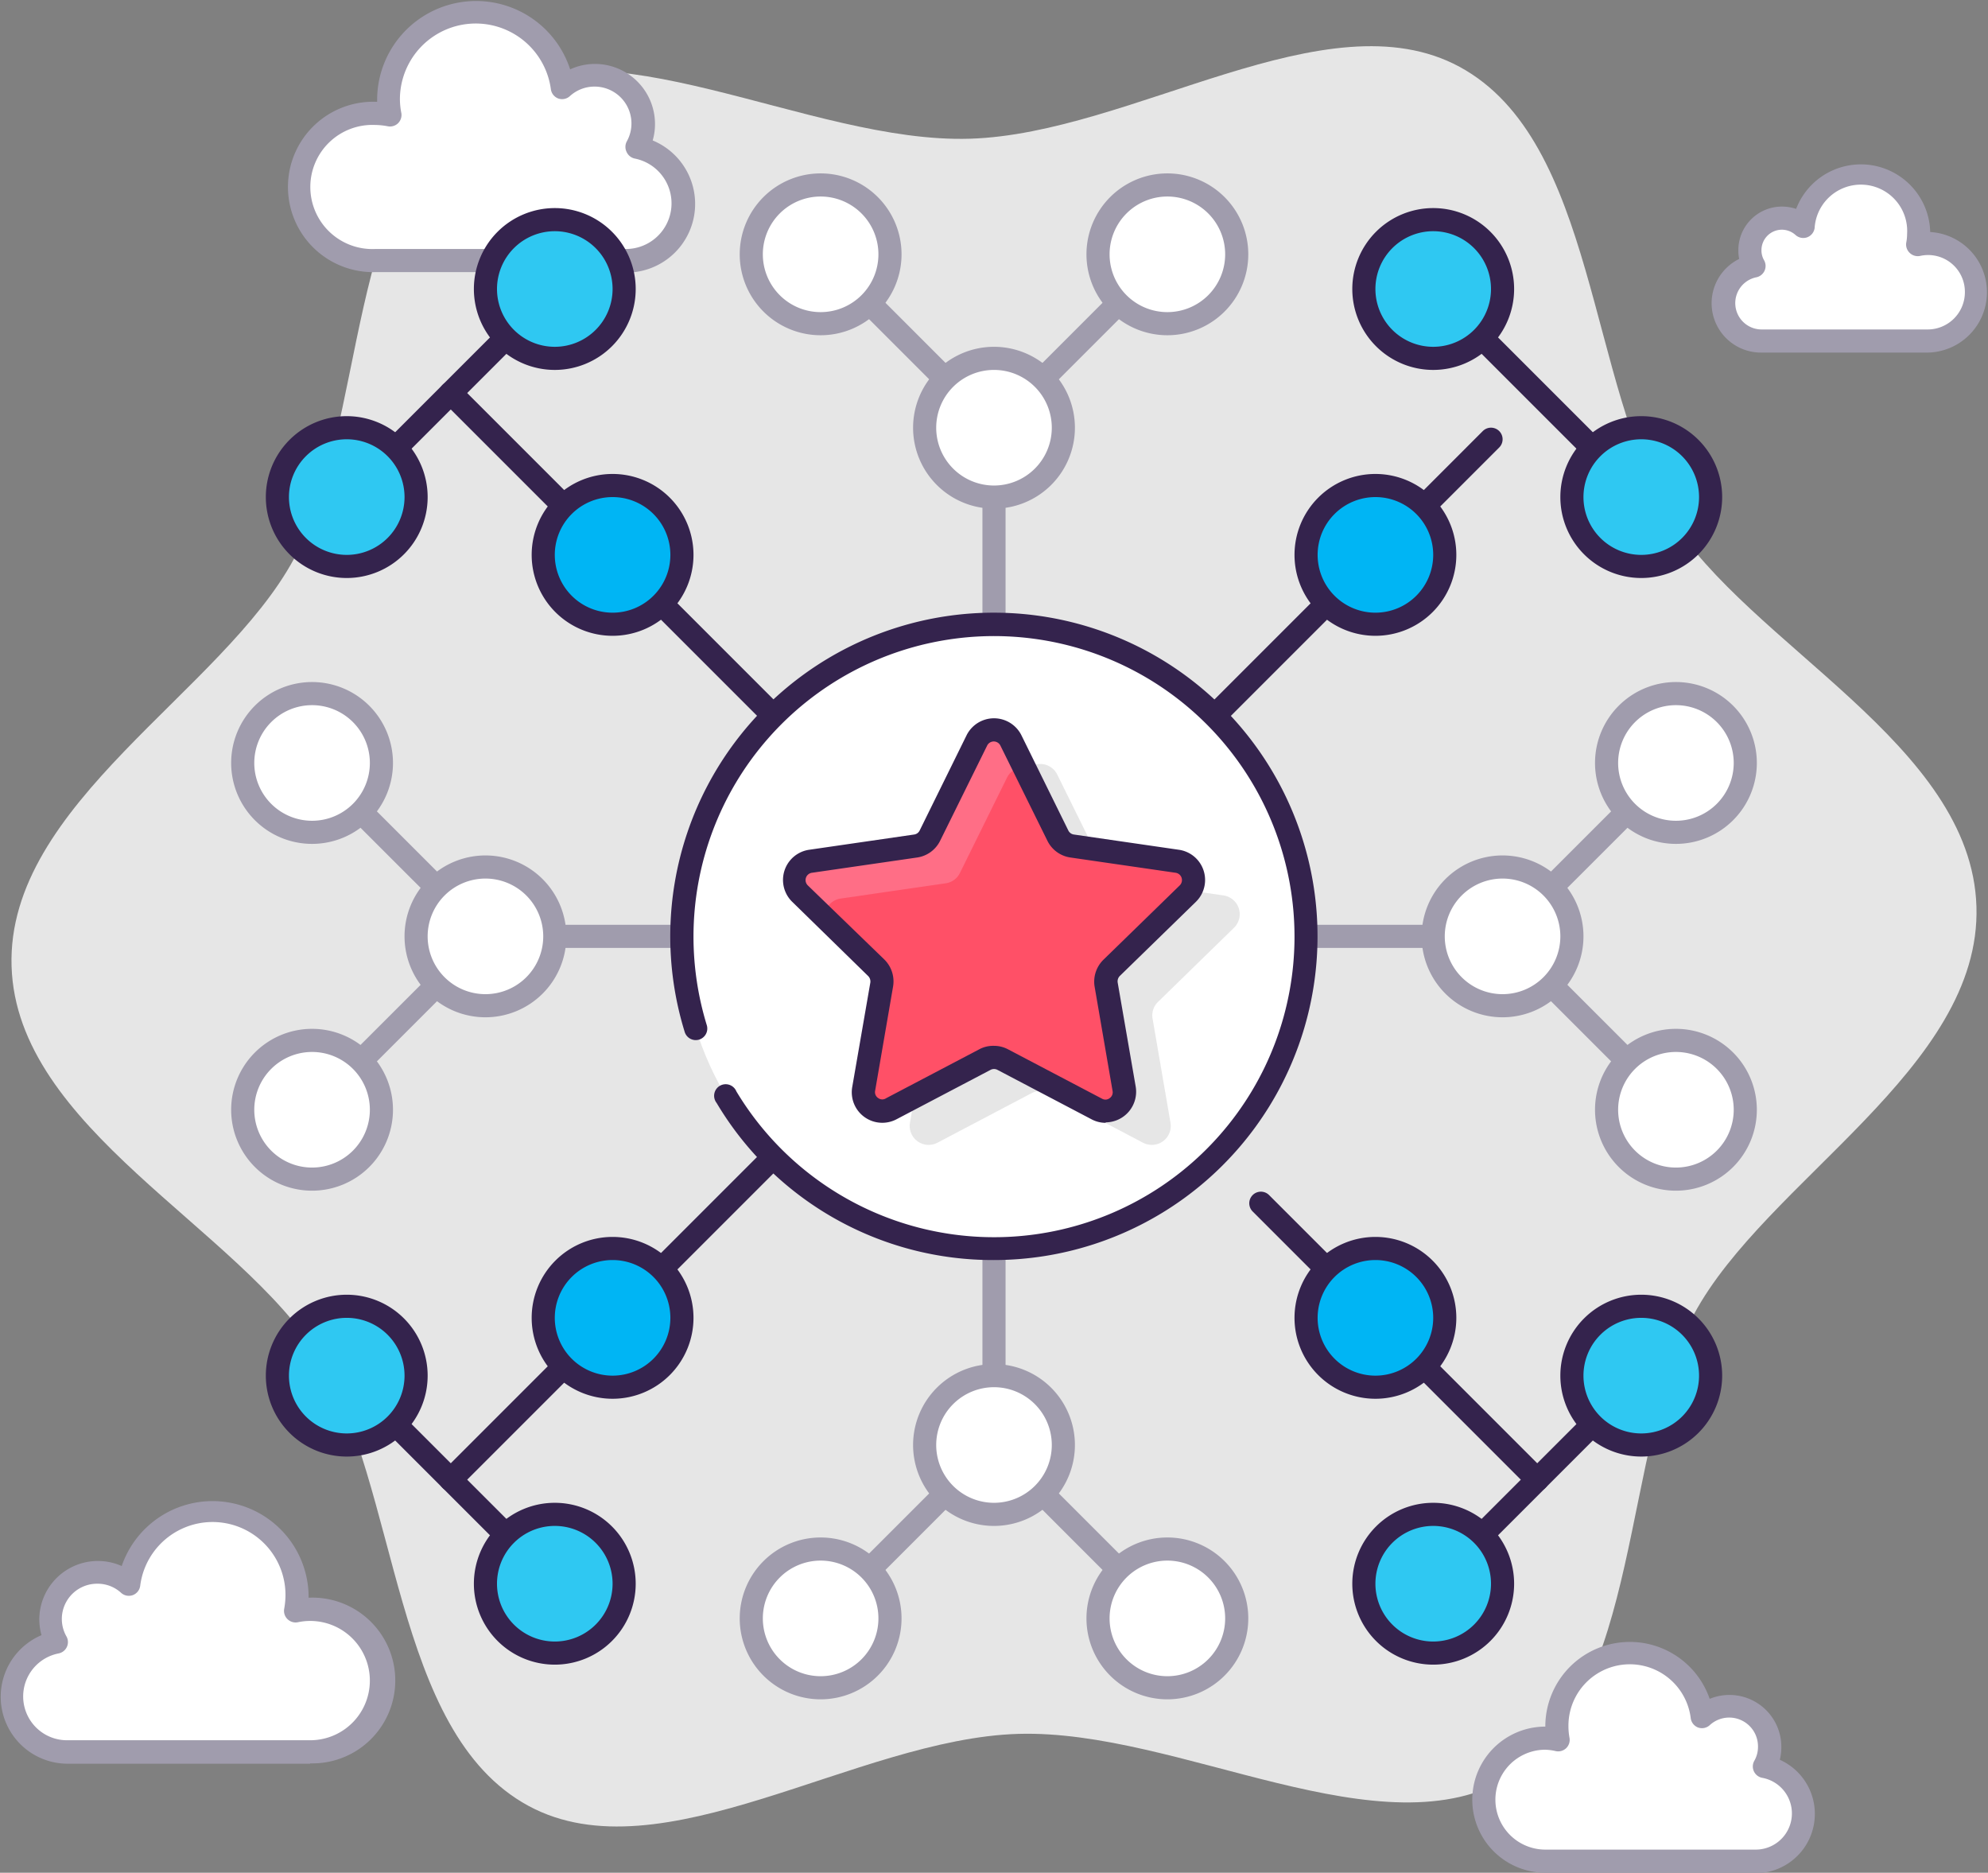 <svg xmlns="http://www.w3.org/2000/svg" viewBox="0 0 172 162"><rect x="0" y="0" width="172" height="162" fill="#808080" stroke="none"/><defs><style>.cls-1{fill:#e6e6e6;}.cls-2{fill:#34234d;}.cls-3{fill:#a09cad;}.cls-4{fill:#fff;}.cls-5{fill:#2fc8f2;}.cls-6{fill:#00b5f4;}.cls-7{fill:#ff5067;}.cls-8{fill:#ff6e86;}</style></defs><title>Asset 51</title><g id="Layer_2" data-name="Layer 2"><g id="Layer_1-2" data-name="Layer 1"><path class="cls-1" d="M171,78.42c.43,14-18.24,23.71-24.44,35.27-6.39,11.91-4.35,32.81-15.81,39.94-11.11,6.91-28.66-4.06-42.66-3.64s-30.86,12.45-42.36,6.23c-11.87-6.43-11.09-27.41-18.19-38.92C20.64,106.15,1.43,97.64,1,83.58S19.25,59.87,25.45,48.31C31.84,36.4,29.8,15.5,41.26,8.37,52.37,1.46,69.92,12.43,83.92,12S114.78-.44,126.28,5.78c11.87,6.43,11.09,27.41,18.19,38.92C151.36,55.85,170.57,64.36,171,78.42Z"/><path class="cls-2" d="M86,82a1,1,0,0,1-.71-.29,1,1,0,0,1,0-1.42l43-43a1,1,0,1,1,1.42,1.42l-43,43A1,1,0,0,1,86,82Z"/><path class="cls-2" d="M141,43a1,1,0,0,1-.71-.29l-16-16a1,1,0,0,1,1.42-1.42l16,16a1,1,0,0,1,0,1.42A1,1,0,0,1,141,43Z"/><path class="cls-2" d="M39,129a1,1,0,0,1-.71-.29,1,1,0,0,1,0-1.42l47-47a1,1,0,0,1,1.42,1.42l-47,47A1,1,0,0,1,39,129Z"/><path class="cls-2" d="M47,137a1,1,0,0,1-.71-.29l-16-16a1,1,0,0,1,1.42-1.42l16,16a1,1,0,0,1,0,1.42A1,1,0,0,1,47,137Z"/><path class="cls-2" d="M86,82a1,1,0,0,1-.71-.29l-47-47a1,1,0,0,1,1.42-1.42l47,47a1,1,0,0,1,0,1.42A1,1,0,0,1,86,82Z"/><path class="cls-2" d="M31,43a1,1,0,0,1-.71-.29,1,1,0,0,1,0-1.42l16-16a1,1,0,0,1,1.42,1.42l-16,16A1,1,0,0,1,31,43Z"/><path class="cls-2" d="M133,129a1,1,0,0,1-.71-.29L108.38,104.8a1,1,0,0,1,1.42-1.42l23.91,23.91a1,1,0,0,1,0,1.42A1,1,0,0,1,133,129Z"/><path class="cls-2" d="M125,137a1,1,0,0,1-.71-.29,1,1,0,0,1,0-1.42l16-16a1,1,0,1,1,1.42,1.42l-16,16A1,1,0,0,1,125,137Z"/><path class="cls-3" d="M124,82H48a1,1,0,0,1,0-2h76a1,1,0,0,1,0,2Z"/><path class="cls-3" d="M145,97a1,1,0,0,1-.71-.29l-15-15a1,1,0,0,1,0-1.42l15-15a1,1,0,1,1,1.42,1.42L131.41,81l14.3,14.29a1,1,0,0,1,0,1.42A1,1,0,0,1,145,97Z"/><path class="cls-3" d="M27,97a1,1,0,0,1-.71-.29,1,1,0,0,1,0-1.42L40.59,81,26.29,66.71a1,1,0,0,1,1.42-1.42l15,15a1,1,0,0,1,0,1.42l-15,15A1,1,0,0,1,27,97Z"/><path class="cls-3" d="M86,120a1,1,0,0,1-1-1V43a1,1,0,0,1,2,0v76A1,1,0,0,1,86,120Z"/><path class="cls-3" d="M86,38a1,1,0,0,1-.71-.29l-15-15a1,1,0,0,1,1.42-1.42L86,35.59l14.29-14.3a1,1,0,0,1,1.42,1.42l-15,15A1,1,0,0,1,86,38Z"/><path class="cls-3" d="M101,141a1,1,0,0,1-.71-.29L86,126.41l-14.29,14.3a1,1,0,0,1-1.42-1.42l15-15a1,1,0,0,1,1.42,0l15,15a1,1,0,0,1,0,1.42A1,1,0,0,1,101,141Z"/><path class="cls-4" d="M55.13,12.74a4.19,4.19,0,0,0-3.65-6.25,4.14,4.14,0,0,0-2.81,1.09,7.56,7.56,0,0,0-15.05,1A7.12,7.12,0,0,0,33.76,10a6.36,6.36,0,1,0-1.31,12.59H54.19a4.94,4.94,0,0,0,.94-9.8Z"/><path class="cls-3" d="M54.19,23.54H32.45a7.37,7.37,0,1,1,.18-14.73c0-.09,0-.17,0-.25A8.56,8.56,0,0,1,49.33,6a5.11,5.11,0,0,1,2.15-.47,5.2,5.2,0,0,1,5.19,5.19,5,5,0,0,1-.2,1.43,5.94,5.94,0,0,1-2.28,11.43ZM32.45,10.81a5.37,5.37,0,1,0,0,10.73H54.19a3.95,3.95,0,0,0,.75-7.82,1,1,0,0,1-.72-.56,1,1,0,0,1,0-.91,3.19,3.19,0,0,0-2.78-4.76,3.16,3.16,0,0,0-2.14.83,1,1,0,0,1-1,.2,1,1,0,0,1-.64-.81,6.56,6.56,0,0,0-13.06.85,6.34,6.34,0,0,0,.12,1.2,1,1,0,0,1-.28.9,1,1,0,0,1-.91.26A6,6,0,0,0,32.45,10.81Z"/><path class="cls-4" d="M151.76,23a2.77,2.77,0,0,1,2.41-4.14,2.78,2.78,0,0,1,1.87.72,5,5,0,0,1,10,.65,5.62,5.62,0,0,1-.08.92,4,4,0,0,1,.86-.1,4.22,4.22,0,0,1,0,8.44h-14.4a3.27,3.27,0,0,1-.62-6.49Z"/><path class="cls-3" d="M166.78,30.5h-14.4a4.27,4.27,0,0,1-1.91-8.1,3.84,3.84,0,0,1-.07-.76,3.77,3.77,0,0,1,3.77-3.77,3.91,3.91,0,0,1,1.23.2,6,6,0,0,1,11.6,2,5.22,5.22,0,0,1-.22,10.43ZM154.17,19.87a1.77,1.77,0,0,0-1.77,1.77,1.7,1.7,0,0,0,.23.88,1,1,0,0,1-.69,1.47,2.28,2.28,0,0,0,.44,4.51h14.4A3.22,3.22,0,0,0,170,25.28a3.18,3.18,0,0,0-3.88-3.14,1,1,0,0,1-.9-.27,1,1,0,0,1-.29-.9,3.83,3.83,0,0,0,.07-.73,4,4,0,0,0-8-.52,1,1,0,0,1-.65.81,1,1,0,0,1-1-.2A1.78,1.78,0,0,0,154.17,19.87Z"/><path class="cls-4" d="M152.65,152.81a3.45,3.45,0,0,0,.45-1.72,3.5,3.5,0,0,0-3.5-3.51,3.45,3.45,0,0,0-2.35.92,6.31,6.31,0,0,0-12.57.82,6.42,6.42,0,0,0,.11,1.16,4.92,4.92,0,0,0-1.09-.12,5.32,5.32,0,1,0,0,10.64h18.17a4.13,4.13,0,0,0,.78-8.19Z"/><path class="cls-3" d="M151.87,162H133.7a6.32,6.32,0,0,1,0-12.64v0a7.31,7.31,0,0,1,14.22-2.4,4.49,4.49,0,0,1,6.2,4.17,4.53,4.53,0,0,1-.13,1.1,5.13,5.13,0,0,1-2.1,9.81ZM133.7,151.36a4.32,4.32,0,1,0,0,8.64h18.17a3.13,3.13,0,0,0,.59-6.21,1,1,0,0,1-.68-1.47,2.4,2.4,0,0,0,.32-1.23,2.49,2.49,0,0,0-4.18-1.85,1,1,0,0,1-1,.2,1,1,0,0,1-.64-.81,5.31,5.31,0,0,0-10.58.69,5.56,5.56,0,0,0,.09,1,1,1,0,0,1-.28.9,1,1,0,0,1-.91.26A4.53,4.53,0,0,0,133.7,151.36Z"/><path class="cls-4" d="M4.88,142.08a4.06,4.06,0,0,1,6.26-5A7.31,7.31,0,0,1,25.7,138a7.53,7.53,0,0,1-.13,1.35,5.88,5.88,0,0,1,1.27-.14,6.17,6.17,0,0,1,0,12.33h-21a4.79,4.79,0,0,1-.91-9.49Z"/><path class="cls-3" d="M26.84,152.57h-21a5.79,5.79,0,0,1-2.25-11.12,5.19,5.19,0,0,1-.19-1.36,5.07,5.07,0,0,1,7.13-4.62A8.31,8.31,0,0,1,26.7,138v.21a7.17,7.17,0,1,1,.14,14.33ZM8.41,137a3.05,3.05,0,0,0-2.66,4.56,1,1,0,0,1-.68,1.47,3.79,3.79,0,0,0,.72,7.51H26.84a5.16,5.16,0,1,0-1.06-10.21,1,1,0,0,1-.91-.27,1,1,0,0,1-.28-.9A6.69,6.69,0,0,0,24.7,138a6.31,6.31,0,0,0-12.57-.82,1,1,0,0,1-.65.81,1,1,0,0,1-1-.2A3,3,0,0,0,8.41,137Z"/><circle class="cls-5" cx="124" cy="25" r="6"/><path class="cls-2" d="M124,32a7,7,0,1,1,7-7A7,7,0,0,1,124,32Zm0-12a5,5,0,1,0,5,5A5,5,0,0,0,124,20Z"/><circle class="cls-6" cx="119" cy="48" r="6"/><path class="cls-2" d="M119,55a7,7,0,1,1,7-7A7,7,0,0,1,119,55Zm0-12a5,5,0,1,0,5,5A5,5,0,0,0,119,43Z"/><circle class="cls-5" cx="142" cy="43" r="6"/><path class="cls-2" d="M142,50a7,7,0,1,1,7-7A7,7,0,0,1,142,50Zm0-12a5,5,0,1,0,5,5A5,5,0,0,0,142,38Z"/><circle class="cls-5" cx="48" cy="137" r="6"/><path class="cls-2" d="M48,144a7,7,0,1,1,7-7A7,7,0,0,1,48,144Zm0-12a5,5,0,1,0,5,5A5,5,0,0,0,48,132Z"/><circle class="cls-6" cx="53" cy="114" r="6"/><path class="cls-2" d="M53,121a7,7,0,1,1,7-7A7,7,0,0,1,53,121Zm0-12a5,5,0,1,0,5,5A5,5,0,0,0,53,109Z"/><circle class="cls-5" cx="30" cy="119" r="6"/><path class="cls-2" d="M30,126a7,7,0,1,1,7-7A7,7,0,0,1,30,126Zm0-12a5,5,0,1,0,5,5A5,5,0,0,0,30,114Z"/><circle class="cls-5" cx="30" cy="43" r="6"/><path class="cls-2" d="M30,50a7,7,0,1,1,7-7A7,7,0,0,1,30,50Zm0-12a5,5,0,1,0,5,5A5,5,0,0,0,30,38Z"/><circle class="cls-6" cx="53" cy="48" r="6"/><path class="cls-2" d="M53,55a7,7,0,1,1,7-7A7,7,0,0,1,53,55Zm0-12a5,5,0,1,0,5,5A5,5,0,0,0,53,43Z"/><circle class="cls-5" cx="48" cy="25" r="6"/><path class="cls-2" d="M48,32a7,7,0,1,1,7-7A7,7,0,0,1,48,32Zm0-12a5,5,0,1,0,5,5A5,5,0,0,0,48,20Z"/><circle class="cls-5" cx="142" cy="119" r="6"/><path class="cls-2" d="M142,126a7,7,0,1,1,7-7A7,7,0,0,1,142,126Zm0-12a5,5,0,1,0,5,5A5,5,0,0,0,142,114Z"/><circle class="cls-6" cx="119" cy="114" r="6"/><path class="cls-2" d="M119,121a7,7,0,1,1,7-7A7,7,0,0,1,119,121Zm0-12a5,5,0,1,0,5,5A5,5,0,0,0,119,109Z"/><circle class="cls-5" cx="124" cy="137" r="6"/><path class="cls-2" d="M124,144a7,7,0,1,1,7-7A7,7,0,0,1,124,144Zm0-12a5,5,0,1,0,5,5A5,5,0,0,0,124,132Z"/><circle class="cls-4" cx="145" cy="66" r="6"/><path class="cls-3" d="M145,73a7,7,0,1,1,7-7A7,7,0,0,1,145,73Zm0-12a5,5,0,1,0,5,5A5,5,0,0,0,145,61Z"/><circle class="cls-4" cx="145" cy="96" r="6"/><path class="cls-3" d="M145,103a7,7,0,1,1,7-7A7,7,0,0,1,145,103Zm0-12a5,5,0,1,0,5,5A5,5,0,0,0,145,91Z"/><circle class="cls-4" cx="130" cy="81" r="6"/><path class="cls-3" d="M130,88a7,7,0,1,1,7-7A7,7,0,0,1,130,88Zm0-12a5,5,0,1,0,5,5A5,5,0,0,0,130,76Z"/><circle class="cls-4" cx="27" cy="66" r="6"/><path class="cls-3" d="M27,73a7,7,0,1,1,7-7A7,7,0,0,1,27,73Zm0-12a5,5,0,1,0,5,5A5,5,0,0,0,27,61Z"/><circle class="cls-4" cx="27" cy="96" r="6"/><path class="cls-3" d="M27,103a7,7,0,1,1,7-7A7,7,0,0,1,27,103Zm0-12a5,5,0,1,0,5,5A5,5,0,0,0,27,91Z"/><circle class="cls-4" cx="42" cy="81" r="6"/><path class="cls-3" d="M42,88a7,7,0,1,1,7-7A7,7,0,0,1,42,88Zm0-12a5,5,0,1,0,5,5A5,5,0,0,0,42,76Z"/><circle class="cls-4" cx="71" cy="22" r="6"/><path class="cls-3" d="M71,29a7,7,0,1,1,7-7A7,7,0,0,1,71,29Zm0-12a5,5,0,1,0,5,5A5,5,0,0,0,71,17Z"/><circle class="cls-4" cx="101" cy="22" r="6"/><path class="cls-3" d="M101,29a7,7,0,1,1,7-7A7,7,0,0,1,101,29Zm0-12a5,5,0,1,0,5,5A5,5,0,0,0,101,17Z"/><circle class="cls-4" cx="86" cy="37" r="6"/><path class="cls-3" d="M86,44a7,7,0,1,1,7-7A7,7,0,0,1,86,44Zm0-12a5,5,0,1,0,5,5A5,5,0,0,0,86,32Z"/><circle class="cls-4" cx="101" cy="140" r="6"/><path class="cls-3" d="M101,147a7,7,0,1,1,7-7A7,7,0,0,1,101,147Zm0-12a5,5,0,1,0,5,5A5,5,0,0,0,101,135Z"/><circle class="cls-4" cx="71" cy="140" r="6"/><path class="cls-3" d="M71,147a7,7,0,1,1,7-7A7,7,0,0,1,71,147Zm0-12a5,5,0,1,0,5,5A5,5,0,0,0,71,135Z"/><circle class="cls-4" cx="86" cy="125" r="6"/><path class="cls-3" d="M86,132a7,7,0,1,1,7-7A7,7,0,0,1,86,132Zm0-12a5,5,0,1,0,5,5A5,5,0,0,0,86,120Z"/><circle class="cls-4" cx="86" cy="81" r="27"/><path class="cls-2" d="M86,109A27.79,27.79,0,0,1,62,95.41a1,1,0,1,1,1.71-1A26,26,0,1,0,60,81a26.12,26.12,0,0,0,1.15,7.68,1,1,0,0,1-.66,1.25,1,1,0,0,1-1.25-.66A28,28,0,1,1,86,109Z"/><path class="cls-1" d="M91.47,67l4.07,8.24a1.63,1.63,0,0,0,1.23.9l9.09,1.32a1.64,1.64,0,0,1,.91,2.79l-6.58,6.42a1.62,1.62,0,0,0-.47,1.45l1.55,9a1.64,1.64,0,0,1-2.38,1.73l-8.13-4.28a1.63,1.63,0,0,0-1.52,0l-8.13,4.28a1.64,1.64,0,0,1-2.38-1.73l1.55-9a1.62,1.62,0,0,0-.47-1.45l-6.58-6.42a1.64,1.64,0,0,1,.91-2.79l9.09-1.32a1.63,1.63,0,0,0,1.23-.9L88.53,67A1.64,1.64,0,0,1,91.47,67Z"/><path class="cls-7" d="M87.47,64l4.07,8.24a1.63,1.63,0,0,0,1.23.9l9.09,1.32a1.64,1.64,0,0,1,.91,2.79l-6.58,6.42a1.62,1.62,0,0,0-.47,1.45l1.55,9a1.64,1.64,0,0,1-2.38,1.73l-8.13-4.28a1.63,1.63,0,0,0-1.52,0l-8.13,4.28a1.64,1.64,0,0,1-2.38-1.73l1.55-9a1.62,1.62,0,0,0-.47-1.45l-6.58-6.42a1.64,1.64,0,0,1,.91-2.79l9.09-1.32a1.63,1.63,0,0,0,1.23-.9L84.53,64A1.64,1.64,0,0,1,87.47,64Z"/><path class="cls-8" d="M72.73,77.73l9.09-1.32a1.62,1.62,0,0,0,1.23-.89l4.07-8.24a1.61,1.61,0,0,1,1.5-.91L87.47,64a1.64,1.64,0,0,0-2.94,0l-4.07,8.24a1.63,1.63,0,0,1-1.23.9L70.14,74.5a1.64,1.64,0,0,0-.91,2.79l2.1,2A1.64,1.64,0,0,1,72.73,77.73Z"/><path class="cls-2" d="M95.66,97.13a2.58,2.58,0,0,1-1.23-.31L86.3,92.55a.64.64,0,0,0-.6,0l-8.13,4.27A2.64,2.64,0,0,1,73.74,94L75.3,85a.67.67,0,0,0-.19-.57L68.53,78A2.64,2.64,0,0,1,70,73.51l9.09-1.32a.63.63,0,0,0,.48-.35l4.06-8.24a2.65,2.65,0,0,1,4.74,0l4.06,8.24a.63.63,0,0,0,.48.35L102,73.51a2.64,2.64,0,0,1,1.47,4.5l-6.58,6.41a.67.67,0,0,0-.19.57L98.26,94a2.65,2.65,0,0,1-2.6,3.09ZM86,90.47a2.58,2.58,0,0,1,1.23.31l8.13,4.27A.59.59,0,0,0,96,95a.61.61,0,0,0,.26-.62l-1.56-9.06A2.66,2.66,0,0,1,95.49,83l6.58-6.41a.64.64,0,0,0-.35-1.09l-9.1-1.32a2.64,2.64,0,0,1-2-1.45l-4.07-8.24h0a.64.64,0,0,0-1.14,0l-4.07,8.24a2.64,2.64,0,0,1-2,1.45l-9.1,1.32a.64.64,0,0,0-.35,1.09L76.51,83a2.66,2.66,0,0,1,.76,2.33l-1.56,9.06A.61.61,0,0,0,76,95a.59.59,0,0,0,.67,0l8.13-4.27A2.58,2.58,0,0,1,86,90.47Z"/></g></g></svg>